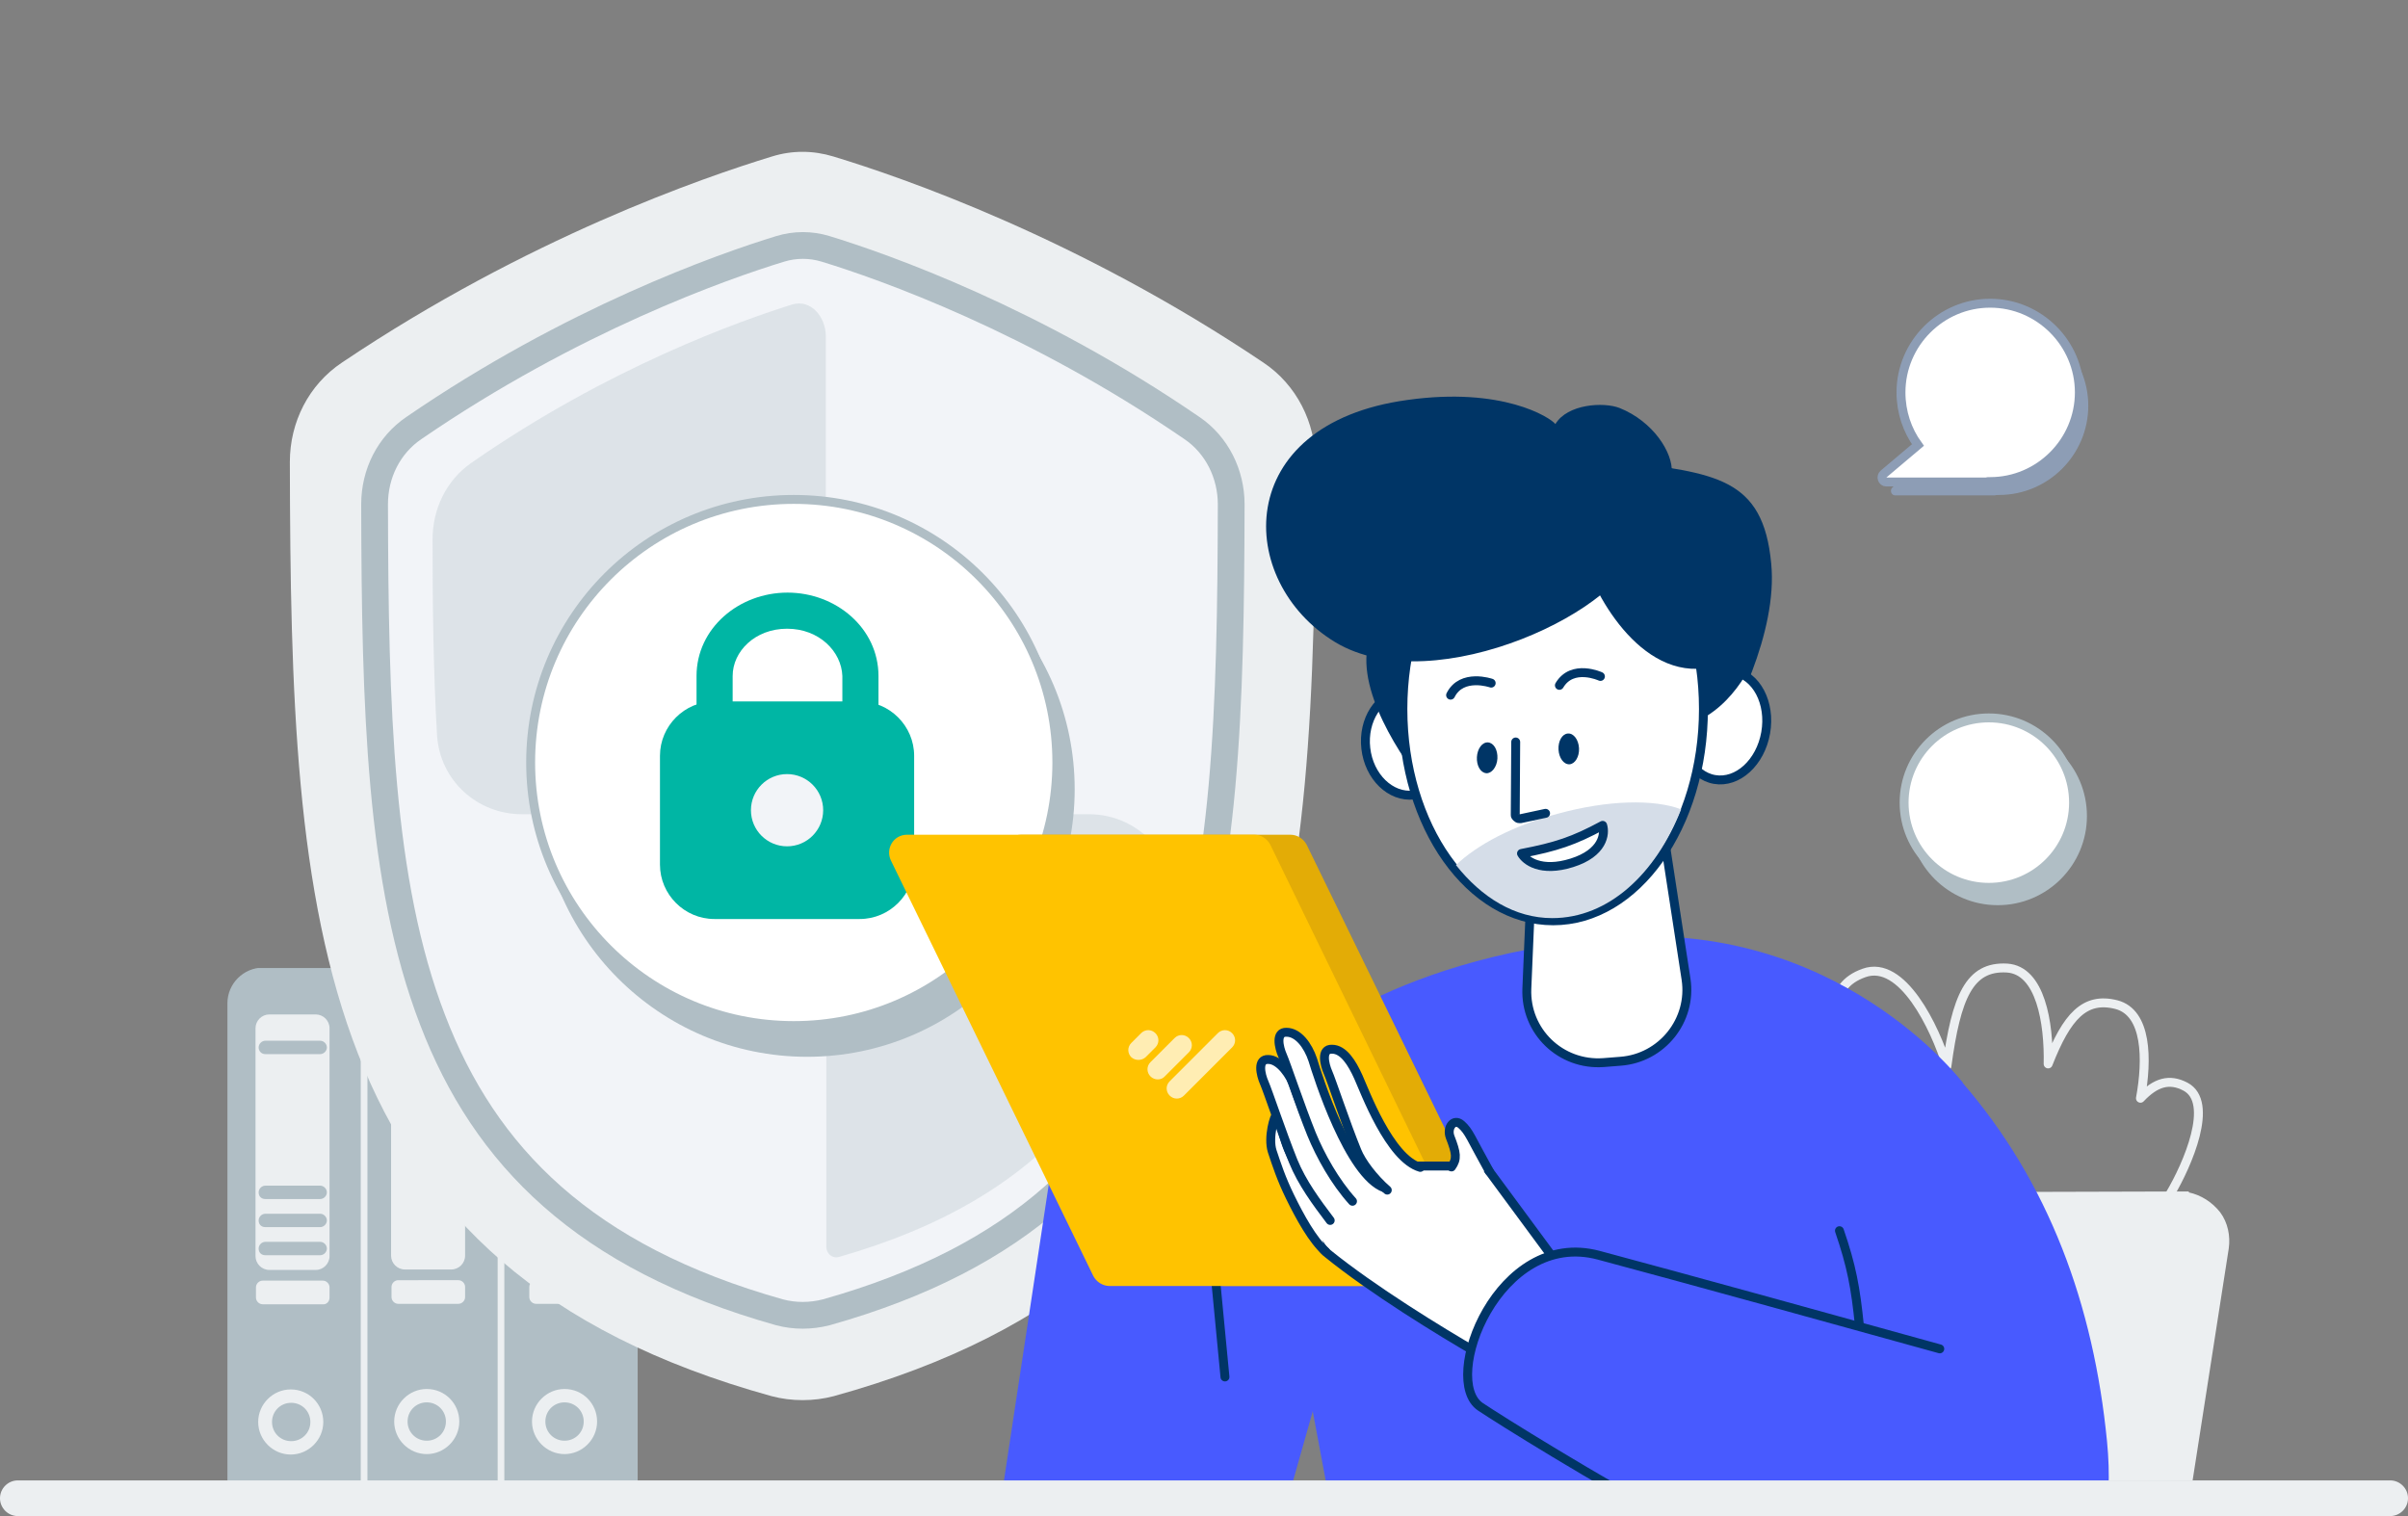 <?xml version="1.0" encoding="utf-8"?>
<!-- Generator: Adobe Illustrator 27.0.0, SVG Export Plug-In . SVG Version: 6.00 Build 0)  -->
<svg version="1.1" id="Layer_1" xmlns="http://www.w3.org/2000/svg" xmlns:xlink="http://www.w3.org/1999/xlink" x="0px" y="0px"
	 width="540px" height="340px" viewBox="0 0 540 340" style="enable-background:new 0 0 540 340;" xml:space="preserve">
<rect x="0" y="0" width="540" height="340" fill="#808080" stroke="none"/>
<style type="text/css">
	.st0{clip-path:url(#SVGID_00000021802775182064601930000016163025869370020261_);}
	.st1{clip-path:url(#SVGID_00000090989404514024051210000002801520401652831891_);}
	.st2{fill:#B0BEC5;}
	.st3{fill-rule:evenodd;clip-rule:evenodd;fill:#ECEFF1;}
	.st4{fill-rule:evenodd;clip-rule:evenodd;fill:#DC9FAE;}
	.st5{fill-rule:evenodd;clip-rule:evenodd;fill:#B0BEC5;}
	.st6{fill:#ECEFF1;}
	.st7{fill:none;stroke:#ECEFF1;stroke-width:2;stroke-linecap:round;stroke-linejoin:round;}
	.st8{fill:#F2F4F8;stroke:#B0BEC5;stroke-width:6;}
	.st9{opacity:0.32;fill:#B0BEC5;enable-background:new    ;}
	.st10{fill:#FFFFFF;stroke:#B0BEC5;stroke-width:2;}
	.st11{fill-rule:evenodd;clip-rule:evenodd;fill:#00B6A4;}
	.st12{fill:#00B6A4;}
	.st13{fill:#F2F4F8;}
	.st14{fill:#003566;}
	.st15{fill:#485AFF;}
	.st16{fill:none;stroke:#003566;stroke-width:2;stroke-linecap:round;stroke-linejoin:round;}
	.st17{fill:#FFFFFF;stroke:#003566;stroke-width:2;stroke-linecap:round;stroke-linejoin:round;}
	.st18{fill:#D5DDE8;}
	.st19{fill:#FFFFFF;}
	.st20{fill:#E3AC06;}
	.st21{fill:#FFC300;}
	.st22{fill:#FFEDB3;}
	.st23{fill:#8D9DB5;}
	.st24{fill:#FFFFFF;stroke:#8D9DB5;stroke-width:2;}
</style>
<g>
	<defs>
		<rect id="SVGID_1_" y="0" width="540" height="340"/>
	</defs>
	<clipPath id="SVGID_00000080183758554887785100000006312075816447117735_">
		<use xlink:href="#SVGID_1_"  style="overflow:visible;"/>
	</clipPath>
	<g style="clip-path:url(#SVGID_00000080183758554887785100000006312075816447117735_);">
		<g>
			<defs>
				<path id="SVGID_00000107588380975608127860000016685616384561439135_" d="M51,225c0-4.4,3.6-8,8-8h76c4.4,0,8,3.6,8,8v115H51
					V225z"/>
			</defs>
			<clipPath id="SVGID_00000128475153281734183820000001442504991034436229_">
				<use xlink:href="#SVGID_00000107588380975608127860000016685616384561439135_"  style="overflow:visible;"/>
			</clipPath>
			<g style="clip-path:url(#SVGID_00000128475153281734183820000001442504991034436229_);">
				<path class="st2" d="M112.3,339.9V217H81.4v122.9H112.3z"/>
				<path class="st3" d="M95.7,314.5c-2.4,0-4.3,1.9-4.3,4.3c0,2.4,1.9,4.3,4.3,4.3c2.4,0,4.3-1.9,4.3-4.3
					C100,316.4,98.1,314.5,95.7,314.5z M88.4,318.8c0-4,3.3-7.3,7.3-7.3c4.1,0,7.3,3.3,7.3,7.3c0,4-3.3,7.3-7.3,7.3
					C91.7,326.1,88.4,322.8,88.4,318.8z"/>
				<path class="st4" d="M88.6,241.1c0-0.8,0.7-1.5,1.5-1.5h12.3c0.8,0,1.5,0.7,1.5,1.5c0,0.8-0.7,1.5-1.5,1.5H90.1
					C89.3,242.6,88.6,241.9,88.6,241.1z"/>
				<path class="st4" d="M88.6,247.4c0-0.8,0.7-1.5,1.5-1.5h12.3c0.8,0,1.5,0.7,1.5,1.5c0,0.8-0.7,1.5-1.5,1.5H90.1
					C89.3,248.9,88.6,248.2,88.6,247.4z"/>
				<path class="st4" d="M88.6,253.7c0-0.8,0.7-1.5,1.5-1.5h12.3c0.8,0,1.5,0.7,1.5,1.5c0,0.8-0.7,1.5-1.5,1.5H90.1
					C89.3,255.2,88.6,254.5,88.6,253.7z"/>
				<path class="st2" d="M143.2,339.9V217h-30.9v122.9H143.2z"/>
				<path class="st3" d="M126.6,314.5c-2.4,0-4.3,1.9-4.3,4.3c0,2.4,1.9,4.3,4.3,4.3c2.4,0,4.3-1.9,4.3-4.3
					C130.9,316.4,129,314.5,126.6,314.5z M119.3,318.8c0-4,3.3-7.3,7.3-7.3c4.1,0,7.3,3.3,7.3,7.3c0,4-3.3,7.3-7.3,7.3
					C122.6,326.1,119.3,322.8,119.3,318.8z"/>
				<path class="st5" d="M119.3,267.3c0-0.8,0.7-1.5,1.5-1.5h12.3c0.8,0,1.5,0.7,1.5,1.5c0,0.8-0.7,1.5-1.5,1.5h-12.3
					C120,268.8,119.3,268.1,119.3,267.3z"/>
				<path class="st5" d="M119.3,234.8c0-0.8,0.7-1.5,1.5-1.5h12.3c0.8,0,1.5,0.7,1.5,1.5c0,0.8-0.7,1.5-1.5,1.5h-12.3
					C120,236.3,119.3,235.6,119.3,234.8z"/>
				<path class="st5" d="M119.3,273.6c0-0.8,0.7-1.5,1.5-1.5h12.3c0.8,0,1.5,0.7,1.5,1.5s-0.7,1.5-1.5,1.5h-12.3
					C120,275.1,119.3,274.4,119.3,273.6z"/>
				<path class="st5" d="M119.3,279.9c0-0.8,0.7-1.5,1.5-1.5h12.3c0.8,0,1.5,0.7,1.5,1.5s-0.7,1.5-1.5,1.5h-12.3
					C120,281.4,119.3,280.7,119.3,279.9z"/>
				<path class="st2" d="M81.9,340V217.1H51V340H81.9z"/>
				<path class="st3" d="M80.9,340V217h1.5v123H80.9z"/>
				<path class="st3" d="M111.6,340V217h1.5v123H111.6z"/>
				<path class="st6" d="M104.3,281.6v-51.1c0-1.7-1.4-3.1-3.1-3.1H90.8c-1.7,0-3.1,1.4-3.1,3.1v51.1c0,1.7,1.4,3.1,3.1,3.1h10.4
					C102.9,284.7,104.3,283.3,104.3,281.6z"/>
				<path class="st6" d="M135.2,281.6v-51.1c0-1.7-1.4-3.1-3.1-3.1h-10.4c-1.7,0-3.1,1.4-3.1,3.1v51.1c0,1.7,1.4,3.1,3.1,3.1h10.4
					C133.9,284.7,135.2,283.3,135.2,281.6z"/>
				<path class="st6" d="M73.9,281.7v-51.1c0-1.7-1.4-3.1-3.1-3.1H60.4c-1.7,0-3.1,1.4-3.1,3.1v51.1c0,1.7,1.4,3.1,3.1,3.1h10.4
					C72.5,284.8,73.9,283.4,73.9,281.7z"/>
				<path class="st6" d="M104.3,290.9v-2.3c0-0.8-0.7-1.5-1.5-1.5H89.3c-0.8,0-1.5,0.7-1.5,1.5v2.3c0,0.8,0.7,1.5,1.5,1.5h13.5
					C103.6,292.4,104.3,291.7,104.3,290.9z"/>
				<path class="st6" d="M135.2,290.9v-2.3c0-0.8-0.7-1.5-1.5-1.5h-13.5c-0.8,0-1.5,0.7-1.5,1.5v2.3c0,0.8,0.7,1.5,1.5,1.5h13.5
					C134.5,292.4,135.2,291.7,135.2,290.9z"/>
				<path class="st6" d="M73.9,291v-2.3c0-0.8-0.7-1.5-1.5-1.5H58.9c-0.8,0-1.5,0.7-1.5,1.5v2.3c0,0.8,0.7,1.5,1.5,1.5h13.5
					C73.2,292.6,73.9,291.9,73.9,291z"/>
				<path class="st3" d="M65.3,314.6c-2.4,0-4.3,1.9-4.3,4.3c0,2.4,1.9,4.3,4.3,4.3c2.4,0,4.3-1.9,4.3-4.3
					C69.6,316.5,67.7,314.6,65.3,314.6z M57.9,318.9c0-4,3.3-7.3,7.3-7.3c4.1,0,7.3,3.3,7.3,7.3c0,4-3.3,7.3-7.3,7.3
					C61.2,326.2,57.9,322.9,57.9,318.9z"/>
				<path class="st5" d="M58,267.4c0-0.8,0.7-1.5,1.5-1.5h12.3c0.8,0,1.5,0.7,1.5,1.5s-0.7,1.5-1.5,1.5H59.5
					C58.6,268.9,58,268.3,58,267.4z"/>
				<path class="st5" d="M58,234.9c0-0.8,0.7-1.5,1.5-1.5h12.3c0.8,0,1.5,0.7,1.5,1.5c0,0.8-0.7,1.5-1.5,1.5H59.5
					C58.6,236.4,58,235.7,58,234.9z"/>
				<path class="st5" d="M58,273.7c0-0.8,0.7-1.5,1.5-1.5h12.3c0.8,0,1.5,0.7,1.5,1.5c0,0.8-0.7,1.5-1.5,1.5H59.5
					C58.6,275.2,58,274.6,58,273.7z"/>
				<path class="st5" d="M58,280c0-0.8,0.7-1.5,1.5-1.5h12.3c0.8,0,1.5,0.7,1.5,1.5c0,0.8-0.7,1.5-1.5,1.5H59.5
					C58.6,281.5,58,280.9,58,280z"/>
			</g>
		</g>
		<path class="st7" d="M490.1,243.7c-3.6-1.9-6.7-1-10.1,2.6c1.6-8.7,1.5-19.2-5.4-21c-7.1-1.8-11.1,2.6-15.3,13.3
			c0.2-9.2-1.7-21-9.2-21.5c-8.5-0.5-11.4,6.5-13.5,22c-2.7-8.7-10-24-18.6-20.9c-8.4,3-7.9,11.1-3.2,27.7
			c-4.6-7.2-13.9-17.8-20.1-13.8c-5.9,3.8-4.3,10.1,2.2,21.7c-4.3-1.9-8.8-2.1-12.4,1.5c-8,8-4.2,15.5,7,29.5
			c11.2,14,91.4-10.7,95.2-17.1S496.7,247.2,490.1,243.7z"/>
		<path class="st6" d="M490.8,267.4l0.1-0.2l-107.9,0.3l0.1,0.2c-2.8,0.6-5.3,2.2-7,4.5c-1.7,2.4-2.3,5.3-1.9,8.1l8.1,52l109.4-0.3
			l8.1-52c0.4-2.8-0.2-5.8-1.9-8.1C496.1,269.6,493.6,268,490.8,267.4L490.8,267.4z"/>
		<path class="st6" d="M173,313.1C69.6,284.5,65.2,206.9,65,103.6c0-8.9,4.2-17.3,11.7-22.3c41.5-27.9,81-41.5,96.4-46.2
			c4.5-1.4,9.2-1.4,13.8,0c15.5,4.7,54.9,18.3,96.4,46.2c7.5,5,11.7,13.5,11.7,22.3c-0.2,103.4-4.6,180.9-108,209.5
			C182.5,314.3,177.5,314.3,173,313.1z"/>
		<path class="st8" d="M174.8,294.3c-43.7-12.3-66.1-35-77.8-65.6c-11.9-30.9-12.9-70.1-13-115.6c0-6.9,3.2-13.3,8.8-17.1
			c35.4-24.3,69.1-36.2,82.2-40.2c3.3-1,6.8-1,10.1,0c13.1,4,46.8,15.9,82.2,40.2c5.6,3.8,8.8,10.3,8.8,17.1
			c-0.1,45.5-1.1,84.7-13,115.6c-11.7,30.6-34.1,53.3-77.8,65.6C181.8,295.2,178.2,295.2,174.8,294.3z"/>
		<path class="st9" d="M185.2,75.5c0-4.5-3.4-8.5-7.6-7.2c-11.5,3.6-41,14-71.9,35.5c-5.6,3.9-8.7,10.3-8.7,17.2
			c0,15.4,0.2,30.1,1,43.8c0.6,10.2,9,17.8,19,17.8h68.3v97c0,1.5,1.3,2.7,2.8,2.3c46.6-13.3,66.3-40.4,74.5-77.2
			c2.6-11.6-6.7-22.1-18.4-22.1h-59V75.5z"/>
		<path class="st2" d="M181,117L181,117c33.1,0,60,26.9,60,60l0,0c0,33.1-26.9,60-60,60l0,0c-33.1,0-60-26.9-60-60l0,0
			C121,143.9,147.9,117,181,117z"/>
		<path class="st10" d="M178,112L178,112c32.6,0,59,26.4,59,59l0,0c0,32.6-26.4,59-59,59l0,0c-32.6,0-59-26.4-59-59l0,0
			C119,138.4,145.4,112,178,112z"/>
		<path class="st11" d="M176.5,141c-7.2,0-12.2,5.1-12.2,10.6v9.8h-8.1v-9.8c0-10.7,9.5-18.7,20.4-18.7s20.4,8,20.4,18.7v9.8h-8.1
			v-9.8C188.7,146.1,183.7,141,176.5,141z"/>
		<path class="st12" d="M153.4,170.9c0-4.5,3.6-8.1,8.1-8.1h32.6c4.5,0,8.1,3.6,8.1,8.1v24.4c0,4.5-3.6,8.1-8.1,8.1h-32.6
			c-4.5,0-8.1-3.6-8.1-8.1V170.9z"/>
		<path class="st11" d="M148,169.5c0-6.7,5.5-12.2,12.2-12.2h32.6c6.7,0,12.2,5.5,12.2,12.2v24.4c0,6.7-5.5,12.2-12.2,12.2h-32.6
			c-6.7,0-12.2-5.5-12.2-12.2V169.5z M160.2,165.4c-2.2,0-4.1,1.8-4.1,4.1v24.4c0,2.2,1.8,4.1,4.1,4.1h32.6c2.2,0,4.1-1.8,4.1-4.1
			v-24.4c0-2.2-1.8-4.1-4.1-4.1H160.2z"/>
		<circle class="st13" cx="176.5" cy="181.7" r="8.1"/>
		<path class="st14" d="M397.2,126.4c-1.8-19.4-12.6-20.3-34.3-23l-5.4,53.5l26.2,12C388.8,161.1,398.7,141.8,397.2,126.4z"/>
		<path class="st15" d="M224.6,335.6l13-85.9l30.9-14.6l3.9,48.3l15.9-51.2l6.8,81.8l-8.3,29.3C272.5,371.2,226.5,370.2,224.6,335.6
			z"/>
		<path class="st16" d="M269.6,255.6l5.1,53.2"/>
		<path class="st15" d="M360.6,210.4c-51.4,4.7-72.6,26.8-72.6,26.8c-11.9,34.2-9.9,46.5,5.9,76.7l5.5,29.4h135.9l4.8-100.6
			C440,242.7,412,205.7,360.6,210.4z"/>
		<path class="st16" d="M417,297.5c-0.9-8.9-1.8-13.6-4.5-21.5"/>
		
			<ellipse transform="matrix(0.994 -0.113 0.113 0.994 -16.814 36.721)" class="st17" cx="315.6" cy="166.7" rx="9.5" ry="11.6"/>
		<path class="st14" d="M321.7,179c-5.8-6.5-16.9-22.2-15.1-33.5c5-1.5,15.1-4.6,15.1-5.3V179z"/>
		
			<ellipse transform="matrix(0.172 -0.985 0.985 0.172 159.831 515.604)" class="st17" cx="386.7" cy="162.7" rx="12.3" ry="9.5"/>
		<path class="st14" d="M379.3,162.3c9.8-3.8,14.6-14.6,15.9-19.6L383,135C377.7,145.6,369.5,166.1,379.3,162.3z"/>
		<path class="st17" d="M342.4,221.7l0.8-18.9c0.4-8.1,6.7-14.7,14.9-15.3l14.9-1.1l5.1,33.2c1.4,9.2-5.4,17.7-14.7,18.4l-3.8,0.3
			C350,239,342,231.3,342.4,221.7z"/>
		<ellipse class="st17" cx="348.3" cy="159" rx="33.7" ry="47.5"/>
		<path class="st18" d="M377,181.5c-5.7,14.5-16.3,24.4-28.9,24.4c-8.4,0-15.8-4.6-21.6-11.9c4.7-4.5,12.7-8.8,22.8-11.5
			C360.6,179.4,370.9,179.2,377,181.5z"/>
		<path class="st19" d="M346.6,182.4l-5.6,1.2c-0.1,0-0.3,0-0.4,0c-0.1,0-0.3-0.1-0.4-0.2c-0.1-0.1-0.2-0.2-0.3-0.3
			c-0.1-0.1-0.1-0.3-0.1-0.4l0.1-16.3"/>
		<path class="st16" d="M346.6,182.4l-5.6,1.2c-0.1,0-0.3,0-0.4,0c-0.1,0-0.3-0.1-0.4-0.2c-0.1-0.1-0.2-0.2-0.3-0.3
			c-0.1-0.1-0.1-0.3-0.1-0.4l0.1-16.3"/>
		<path class="st19" d="M358.9,151.7c0,0-6.3-2.9-9.2,2L358.9,151.7z"/>
		<path class="st16" d="M358.9,151.7c0,0-6.3-2.9-9.2,2"/>
		<path class="st19" d="M334.4,153.2c0,0-6.6-2.3-9.1,2.7L334.4,153.2z"/>
		<path class="st16" d="M334.4,153.2c0,0-6.6-2.3-9.1,2.7"/>
		<path class="st14" d="M354.1,167.8c-0.1-1.9-1.2-3.4-2.5-3.3c-1.3,0.1-2.2,1.7-2.1,3.6c0.1,1.9,1.2,3.4,2.5,3.3
			C353.2,171.3,354.2,169.7,354.1,167.8z"/>
		<path class="st14" d="M335.8,170.1c0.1-1.9-0.8-3.5-2.1-3.6c-1.3-0.1-2.4,1.4-2.5,3.3c-0.1,1.9,0.8,3.5,2.1,3.6
			C334.5,173.5,335.7,172,335.8,170.1z"/>
		<path class="st17" d="M359.4,185.1c-6.5,3.5-10.4,4.8-18.2,6.3c0.9,1.6,4.3,4.3,11.3,2.1S360,187,359.4,185.1z"/>
		<path class="st20" d="M274.5,288.4c-1.5,0-2.9-0.9-3.6-2.2l-45.5-93.2c-1.3-2.7,0.6-5.8,3.6-5.8h60.4c1.5,0,2.9,0.9,3.6,2.2
			l45.4,93.2c1.3,2.7-0.6,5.8-3.6,5.8H274.5z"/>
		<path class="st21" d="M248.8,288.4c-1.5,0-2.9-0.9-3.6-2.2l-45.4-93.2c-1.3-2.7,0.6-5.8,3.6-5.8h77.9c1.5,0,2.9,0.9,3.6,2.3
			l45.3,93.2c1.3,2.7-0.6,5.7-3.6,5.7H248.8z"/>
		<path class="st22" d="M262.3,245.7c-0.9-0.9-0.9-2.3,0-3.2l10.8-10.8c0.9-0.9,2.3-0.9,3.2,0c0.9,0.9,0.9,2.3,0,3.2l-10.8,10.8
			C264.6,246.6,263.2,246.6,262.3,245.7z"/>
		<path class="st22" d="M258,241.4c-0.9-0.9-0.9-2.3,0-3.2l5.4-5.4c0.9-0.9,2.3-0.9,3.2,0c0.9,0.9,0.9,2.3,0,3.2l-5.4,5.4
			C260.4,242.3,258.9,242.3,258,241.4z"/>
		<path class="st22" d="M253.7,237.1c-0.9-0.9-0.9-2.3,0-3.2l2.2-2.2c0.9-0.9,2.3-0.9,3.2,0c0.9,0.9,0.9,2.3,0,3.2l-2.2,2.2
			C256,237.9,254.6,237.9,253.7,237.1z"/>
		<path class="st17" d="M318.1,261.5h15l15.2,20.6l-17,21.3c-8.3-4.8-23.5-14.1-33.6-22.3c-4-3.2-7-15.1-5-19.6H318.1z"/>
		<path class="st19" d="M327.5,252c1.8,1.6,2.2,2.9,6.5,10.4l-9,2.4c1.3-1.8,1.4-6.6,0-10.1C324.2,252.7,325.9,250.6,327.5,252z"/>
		<path class="st16" d="M334,262.7c-4.3-7.7-4.5-8.9-6.3-10.5c-1.7-1.5-3.3,0.7-2.5,2.8c1.4,3.6,1.6,4.9,0.3,6.7"/>
		<path class="st19" d="M289.3,268.4c2.2,4.4,5.1,9.8,8,12.3l-4.3-15.6c0,0-3.3-4.8-4.6-8.9c-1.3-4.1-1.5-6.1-2-6.1
			c-0.5,0-2,5.1-1,8.2C286.3,261.2,287.3,264.3,289.3,268.4z"/>
		<path class="st16" d="M297.3,280.7c-2.9-2.5-5.8-7.8-8-12.3c-2-4.1-3-7.2-4-10.2c-1-3.1,0.5-8.2,1-8.2c0.5,0,0.7,2,2,6.1
			c1.3,4.1,4.6,8.9,4.6,8.9"/>
		<path class="st19" d="M298.2,273.6l0.1,0.1l4.3-3.9l-9.1-17.1c0,0-2.4-6.2-3.3-8.8c-0.8-2.6-3.3-6.2-5.9-6.2
			c-2.6,0-1.8,3.5-0.9,5.2c0.8,1.8,4.1,11.4,6.5,17.6C291.9,265.3,295.1,269.5,298.2,273.6z"/>
		<path class="st16" d="M298.3,273.7c-3.1-4.1-6.3-8.4-8.3-13.3c-2.5-6.2-5.7-15.8-6.5-17.6c-0.8-1.8-1.6-5.3,0.9-5.2
			c2.6,0,5,3.6,5.9,6.2c0.8,2.6,3.3,8.8,3.3,8.8"/>
		<path class="st19" d="M294.1,254.3c2,4.9,5.3,10.8,9.2,15.1l7.2-3c-8-2.8-15.1-25.4-16.1-28.7c-1-3.3-3.3-6.2-5.9-6.2
			c-2.6,0-1.8,3.5-0.9,5.2C288.4,238.5,291.6,248.2,294.1,254.3z"/>
		<path class="st16" d="M303.3,269.4c-3.9-4.3-7.2-10.2-9.2-15.1c-2.5-6.2-5.7-15.8-6.5-17.6c-0.8-1.8-1.6-5.3,0.9-5.2
			c2.6,0,4.8,2.9,5.9,6.2c1,3.3,8.1,25.9,16.1,28.7"/>
		<path class="st19" d="M304.2,258.4c1,2.5,3.7,6.1,6.8,8.8l8.2-4.6c-6.8-2-13.3-17.6-14.7-20.7c-1.4-3.1-3.3-6.2-5.9-6.2
			c-2.6,0-1.8,3.5-0.9,5.2S301.8,252.2,304.2,258.4z"/>
		<path class="st16" d="M311.1,266.9c-3.1-2.7-5.8-6.3-6.8-8.8c-2.5-6.1-5.7-15.8-6.5-17.6s-1.6-5.3,0.9-5.2c2.6,0,4.5,3.1,5.9,6.2
			c1.4,3.1,7,18.3,13.9,20.3"/>
		<path class="st14" d="M299.4,144c22.5,13.6,66.5-8.1,67.4-21.7l8.1-16.3c0.3-4.5-4.2-11.5-11.7-14.5c-3.6-1.4-11.7-0.9-14.4,3.6
			c-1.2-1.5-11.9-8.4-33.2-5.4C276.1,95.1,277,130.4,299.4,144z"/>
		<path class="st14" d="M385,149.3c-16.1,4.7-27.4-15.4-30-24.8l23.6-9.5L385,149.3z"/>
		<path class="st15" d="M472.5,323.2c-3-30.5-13-58-32.5-80.5l-5,59.5c-18-5-58.5-16.2-76.5-21c-22.5-6-35.5,28-26.5,34
			s80.5,50.5,105,51.5S475.5,353.7,472.5,323.2z"/>
		<path class="st16" d="M437,367c-24.5-1-96-45.5-105-51.5s4-40,26.5-34c18,4.8,58.5,16,76.5,21"/>
		<path class="st6" d="M4,332h532c2.2,0,4,1.8,4,4l0,0c0,2.2-1.8,4-4,4H4c-2.2,0-4-1.8-4-4l0,0C0,333.8,1.8,332,4,332z"/>
		<path class="st23" d="M448.3,111c11,0,20-9,20-20c0-11-9-20-20-20c-11,0-20,9-20,20c0,4.4,1.4,8.5,3.8,11.8l-7.7,6.5
			c-0.7,0.6-0.3,1.8,0.6,1.8h22.3v0C447.6,111,447.9,111,448.3,111z"/>
		<path class="st24" d="M446.3,108c11,0,20-9,20-20s-9-20-20-20c-11,0-20,9-20,20c0,4.4,1.4,8.5,3.8,11.8l-7.7,6.5
			c-0.7,0.6-0.3,1.8,0.6,1.8h22.3v0C445.6,108,445.9,108,446.3,108z"/>
		<circle class="st2" cx="448" cy="183" r="20"/>
		<circle class="st10" cx="446" cy="180" r="19"/>
	</g>
</g>
</svg>

